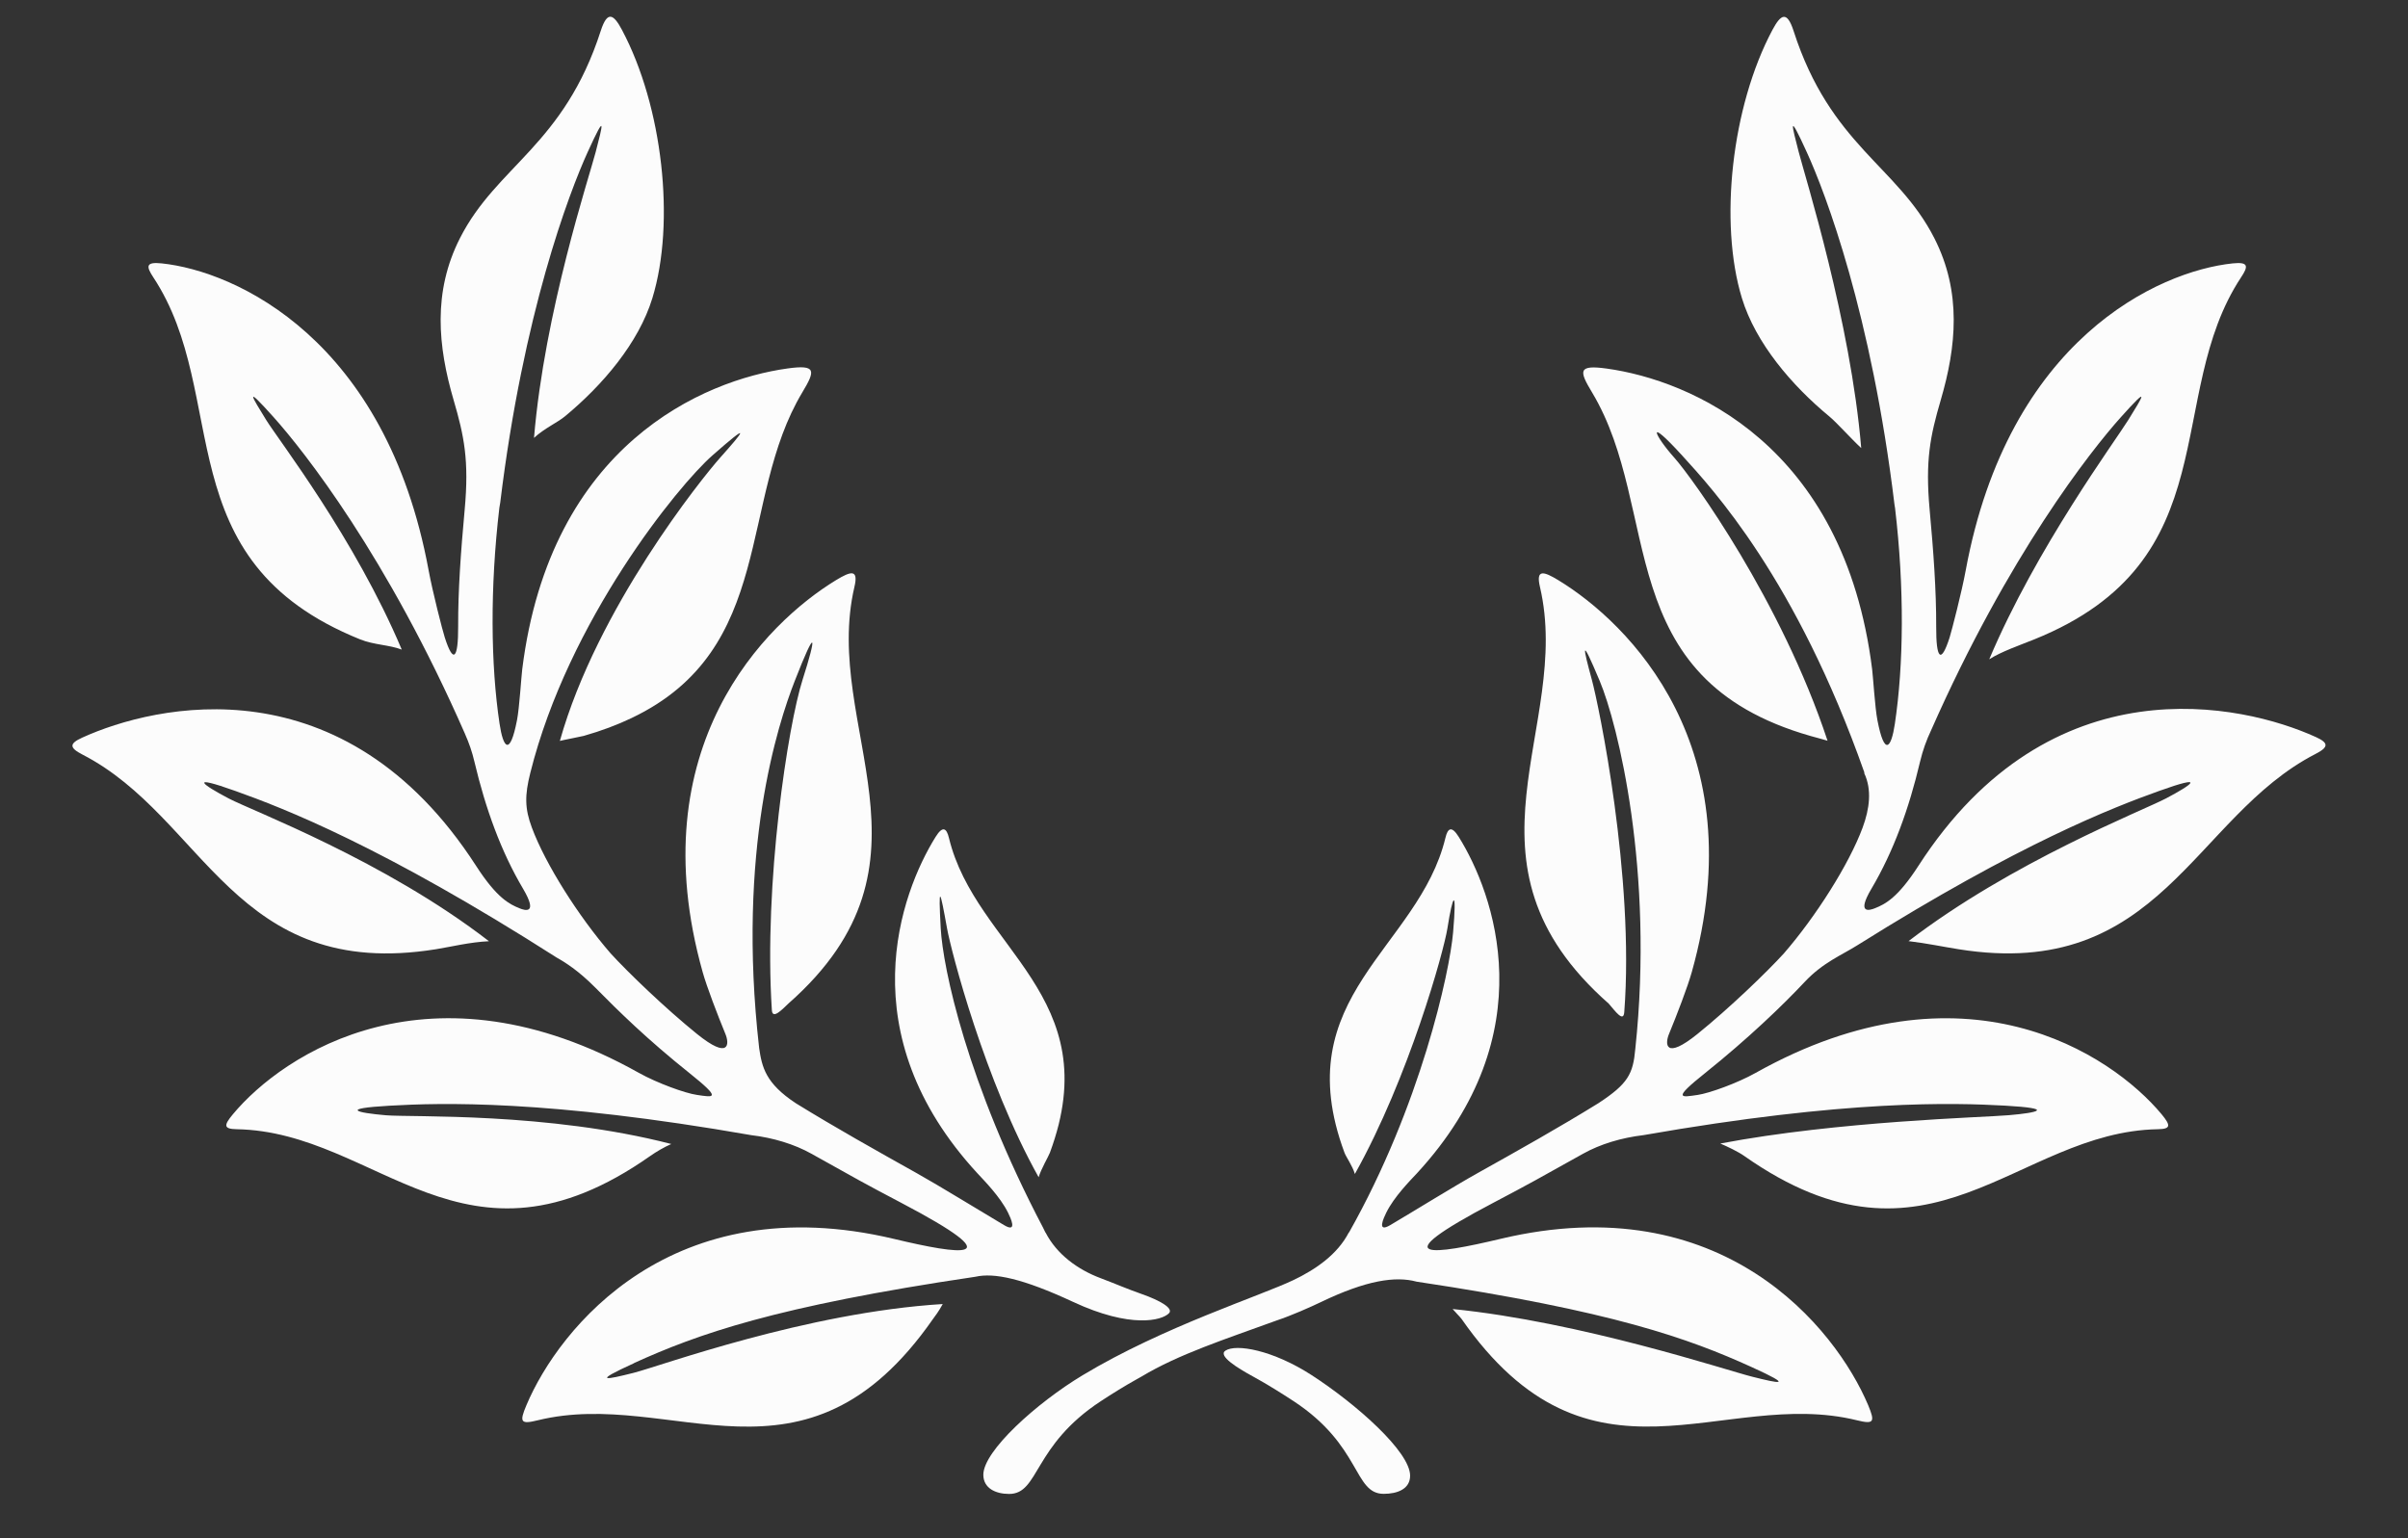 <?xml version="1.0" encoding="UTF-8"?> <svg xmlns="http://www.w3.org/2000/svg" width="72" height="46" viewBox="0 0 72 46" fill="none"><rect x="0" y="0" width="72" height="46" fill="#333333" stroke="none"/><path d="M18.958 40.762C20.851 39.902 23.164 39.069 29.166 38.181C29.718 38.055 30.571 38.227 32.095 38.937C33.804 39.732 34.742 39.493 34.954 39.271C35.096 39.122 34.668 38.886 34.163 38.707C33.663 38.531 33.385 38.403 32.907 38.223C32.231 37.969 31.601 37.516 31.263 36.859C31.263 36.859 31.261 36.859 31.259 36.859C31.242 36.824 31.226 36.788 31.207 36.753C31.204 36.744 31.197 36.735 31.194 36.727C31.194 36.727 31.194 36.723 31.192 36.721C28.908 32.377 28.194 28.945 28.128 27.763C28.053 26.384 28.11 26.613 28.317 27.763C28.437 28.433 29.444 32.322 31.056 35.205C31.123 34.969 31.347 34.59 31.392 34.472C33.134 29.786 29.174 28.373 28.373 25.055C28.302 24.762 28.186 24.687 27.974 25.028C26.928 26.709 25.373 30.908 29.223 35.085C29.424 35.303 29.905 35.787 30.141 36.265C30.215 36.417 30.439 36.886 30.02 36.636C29.216 36.159 28.123 35.483 27.408 35.082C26.195 34.403 24.977 33.721 23.8 32.995C22.889 32.398 22.783 31.912 22.699 31.343C22.025 25.424 23.261 21.65 23.762 20.367C24.418 18.682 24.422 19.003 23.997 20.328C23.564 21.682 22.83 26.408 23.079 30.209C23.098 30.488 23.361 30.216 23.578 30.007C28.384 25.77 24.563 21.763 25.548 17.549C25.675 17.009 25.436 17.083 24.999 17.348C22.898 18.627 19.118 22.341 21.01 29.071C21.133 29.511 21.451 30.339 21.692 30.926C21.811 31.216 21.813 31.705 20.841 30.921C19.896 30.157 18.77 29.073 18.256 28.509C17.306 27.413 16.309 25.846 15.902 24.747C15.691 24.18 15.686 23.79 15.856 23.115C16.996 18.547 20.285 14.512 21.301 13.62C22.488 12.575 22.251 12.883 21.53 13.69C21 14.286 17.857 18.182 16.74 22.157C16.799 22.138 17.39 22.025 17.453 22.007C17.986 21.855 18.462 21.675 18.884 21.473C23.221 19.406 22.059 14.952 23.991 11.731C24.378 11.086 24.42 10.897 23.546 11.019C21.06 11.365 16.456 13.28 15.615 20.014C15.585 20.261 15.531 21.155 15.459 21.534C15.246 22.632 15.046 22.369 14.937 21.643C14.672 19.876 14.649 17.584 14.931 15.185C14.938 15.132 14.948 15.083 14.957 15.031C15.647 9.37 17.01 5.784 17.572 4.547C18.143 3.294 18.018 3.745 17.811 4.547C17.619 5.287 16.282 9.319 15.967 13.095C16.275 12.809 16.669 12.636 16.893 12.45C18.018 11.519 19.096 10.257 19.507 8.913C20.198 6.657 19.817 3.183 18.595 0.89C18.347 0.425 18.162 0.307 17.963 0.921C16.858 4.347 14.857 4.953 13.756 7.116C12.932 8.734 13.096 10.363 13.562 11.959C13.879 13.04 14.029 13.772 13.894 15.24C13.78 16.487 13.695 17.646 13.699 18.738C13.702 19.684 13.56 19.881 13.298 19.06C13.23 18.851 12.936 17.705 12.816 17.056C11.543 10.153 7.061 8.109 4.832 7.876C4.352 7.826 4.37 7.968 4.584 8.293C6.93 11.848 4.917 16.759 10.767 19.12C11.184 19.288 11.637 19.282 12.013 19.426C10.605 16.09 8.336 13.171 7.957 12.556C7.528 11.858 7.279 11.468 8.185 12.48C9.091 13.492 11.577 16.637 13.904 21.947C13.904 21.947 13.904 21.947 13.904 21.949C14.022 22.212 14.118 22.488 14.185 22.777C14.519 24.189 14.982 25.466 15.639 26.576C16.102 27.359 15.686 27.224 15.536 27.163C15.23 27.039 14.856 26.855 14.236 25.894C10.273 19.751 4.64 21.067 2.46 22.058C2.064 22.238 2.07 22.362 2.469 22.567C6.128 24.452 7.001 29.354 13.032 28.387C13.478 28.316 14.049 28.173 14.62 28.147C11.496 25.732 7.553 24.253 6.839 23.878C6.046 23.461 5.62 23.147 7.039 23.654C8.473 24.166 11.434 25.307 16.651 28.64C16.803 28.724 16.957 28.822 17.112 28.937C17.112 28.937 17.114 28.937 17.116 28.938C17.336 29.101 17.56 29.294 17.786 29.521C18.5 30.244 19.339 31.071 20.619 32.094C21.602 32.88 21.34 32.817 20.833 32.742C20.491 32.693 19.657 32.394 19.101 32.083C12.885 28.599 8.481 31.497 6.962 33.324C6.682 33.659 6.688 33.762 7.077 33.769C11.314 33.845 13.876 38.483 19.443 34.569C19.623 34.442 19.864 34.301 20.072 34.211C16.37 33.255 12.323 33.417 11.541 33.352C10.657 33.276 10.148 33.151 11.647 33.066C13.17 32.979 16.356 32.878 22.465 33.947C23.123 34.025 23.753 34.218 24.258 34.5C25.582 35.241 25.862 35.4 26.934 35.963C30.358 37.762 28.701 37.52 26.734 37.05C20.097 35.469 16.71 39.723 15.742 42.018C15.524 42.531 15.566 42.6 16.077 42.474C20.117 41.481 24.048 44.971 27.898 39.442C27.957 39.357 28.054 39.244 28.188 38.997C24.105 39.248 19.752 40.85 18.947 41.054C18.133 41.259 17.663 41.356 18.962 40.764" fill="#FCFCFC"></path><path d="M69.239 22.039C67.061 21.048 61.322 19.751 57.361 25.893C56.741 26.854 56.367 27.038 56.06 27.161C55.91 27.221 55.495 27.356 55.958 26.575C56.614 25.465 57.078 24.189 57.411 22.776C57.489 22.445 57.601 22.133 57.741 21.838C60.055 16.596 62.512 13.484 63.412 12.479C64.32 11.466 64.069 11.857 63.639 12.555C63.26 13.171 60.889 16.378 59.479 19.716C59.836 19.486 60.411 19.288 60.827 19.12C66.676 16.76 64.663 11.848 67.009 8.293C67.225 7.968 67.242 7.827 66.762 7.876C64.532 8.109 60.05 10.153 58.775 17.06C58.656 17.707 58.359 18.854 58.294 19.064C58.031 19.885 57.889 19.688 57.893 18.742C57.896 17.652 57.812 16.493 57.697 15.244C57.563 13.774 57.713 13.042 58.029 11.963C58.496 10.367 58.661 8.738 57.836 7.12C56.736 4.959 54.733 4.353 53.629 0.925C53.43 0.31 53.245 0.429 52.997 0.893C51.774 3.187 51.394 6.66 52.084 8.917C52.495 10.261 53.573 11.525 54.698 12.454C54.922 12.639 55.341 13.113 55.651 13.399C55.336 9.622 53.974 5.291 53.783 4.549C53.576 3.747 53.452 3.296 54.023 4.549C54.589 5.789 55.958 9.399 56.647 15.099C56.651 15.129 56.657 15.157 56.662 15.187C56.946 17.587 56.921 19.878 56.657 21.645C56.549 22.373 56.347 22.635 56.135 21.536C56.062 21.157 56.008 20.264 55.978 20.018C55.138 13.283 50.531 11.369 48.047 11.023C47.173 10.901 47.215 11.09 47.603 11.735C49.723 15.269 48.116 20.29 54.141 22.011C54.205 22.029 54.583 22.131 54.644 22.151C53.261 17.97 50.599 14.29 50.068 13.694C49.467 13.021 49.187 12.403 50.297 13.622C51.212 14.627 53.703 17.308 55.747 23.106C55.745 23.112 55.742 23.115 55.74 23.12C55.974 23.613 55.902 24.184 55.693 24.75C55.286 25.849 54.289 27.416 53.339 28.511C52.825 29.076 51.697 30.161 50.752 30.923C49.78 31.707 49.782 31.218 49.901 30.928C50.142 30.343 50.461 29.513 50.584 29.073C52.475 22.341 48.696 18.629 46.594 17.35C46.157 17.085 45.918 17.011 46.045 17.551C47.03 21.765 43.291 25.776 48.101 30.013C48.3 30.243 48.542 30.585 48.566 30.269C48.877 26.218 47.798 21.064 47.597 20.329C47.333 19.357 47.245 18.965 47.833 20.366C48.367 21.636 49.465 26.034 48.896 31.368C48.829 32.112 48.685 32.407 47.791 32.992C46.614 33.72 45.396 34.402 44.184 35.08C43.468 35.48 42.377 36.158 41.572 36.635C41.152 36.884 41.376 36.416 41.45 36.264C41.686 35.785 42.168 35.301 42.368 35.086C46.218 30.909 44.664 26.707 43.618 25.029C43.406 24.688 43.289 24.76 43.219 25.055C42.417 28.373 38.459 29.785 40.201 34.472C40.245 34.593 40.443 34.87 40.511 35.108C42.124 32.225 43.173 28.437 43.278 27.764C43.439 26.735 43.566 26.511 43.448 27.886C43.345 29.078 42.473 33.073 40.335 36.859C40.335 36.859 40.332 36.859 40.329 36.859C39.989 37.515 39.342 37.959 38.69 38.273C37.715 38.745 34.779 39.674 32.368 41.128C30.995 41.955 29.402 43.39 29.402 44.102C29.402 44.501 29.762 44.676 30.173 44.676C31.079 44.676 30.875 43.236 32.922 41.897C33.227 41.697 33.612 41.455 34.015 41.231C34.053 41.209 34.092 41.188 34.133 41.165C35.241 40.499 36.617 40.054 38.171 39.489C38.626 39.337 39.173 39.093 39.498 38.937C40.851 38.287 41.725 38.156 42.358 38.328C48.216 39.206 50.499 40.029 52.372 40.881C53.671 41.471 53.201 41.374 52.387 41.169C51.606 40.973 47.283 39.533 43.434 39.146C43.465 39.188 43.67 39.397 43.7 39.441C47.552 44.969 51.483 41.48 55.522 42.473C56.03 42.598 56.072 42.531 55.857 42.017C54.886 39.722 51.501 35.467 44.864 37.048C42.897 37.517 41.24 37.761 44.664 35.962C45.738 35.398 46.018 35.237 47.34 34.499C47.848 34.215 48.48 34.024 49.14 33.946C55.245 32.877 58.432 32.98 59.954 33.064C61.451 33.149 60.944 33.275 60.06 33.35C59.279 33.418 54.974 33.524 51.437 34.197C51.645 34.285 51.975 34.442 52.155 34.57C57.721 38.483 60.284 33.845 64.52 33.769C64.909 33.762 64.912 33.661 64.635 33.324C63.115 31.497 58.713 28.601 52.495 32.084C51.938 32.396 51.106 32.693 50.764 32.743C50.257 32.817 49.994 32.88 50.978 32.094C52.258 31.07 53.31 30.059 53.955 29.37C54.508 28.778 55.074 28.562 55.55 28.259C60.397 25.22 63.184 24.145 64.562 23.652C65.982 23.143 65.556 23.46 64.763 23.877C64.053 24.25 60.178 25.76 57.066 28.144C57.6 28.207 58.13 28.319 58.565 28.387C64.597 29.352 65.573 24.433 69.232 22.548C69.631 22.343 69.635 22.219 69.241 22.039" fill="#FCFCFC"></path><path d="M39.222 41.125C38.06 40.373 36.956 40.178 36.639 40.392C36.413 40.544 36.989 40.904 37.459 41.16C37.904 41.403 38.333 41.675 38.668 41.894C40.715 43.233 40.467 44.673 41.373 44.673C41.782 44.673 42.163 44.53 42.163 44.13C42.163 43.417 40.568 41.998 39.222 41.125Z" fill="#FCFCFC"></path></svg> 